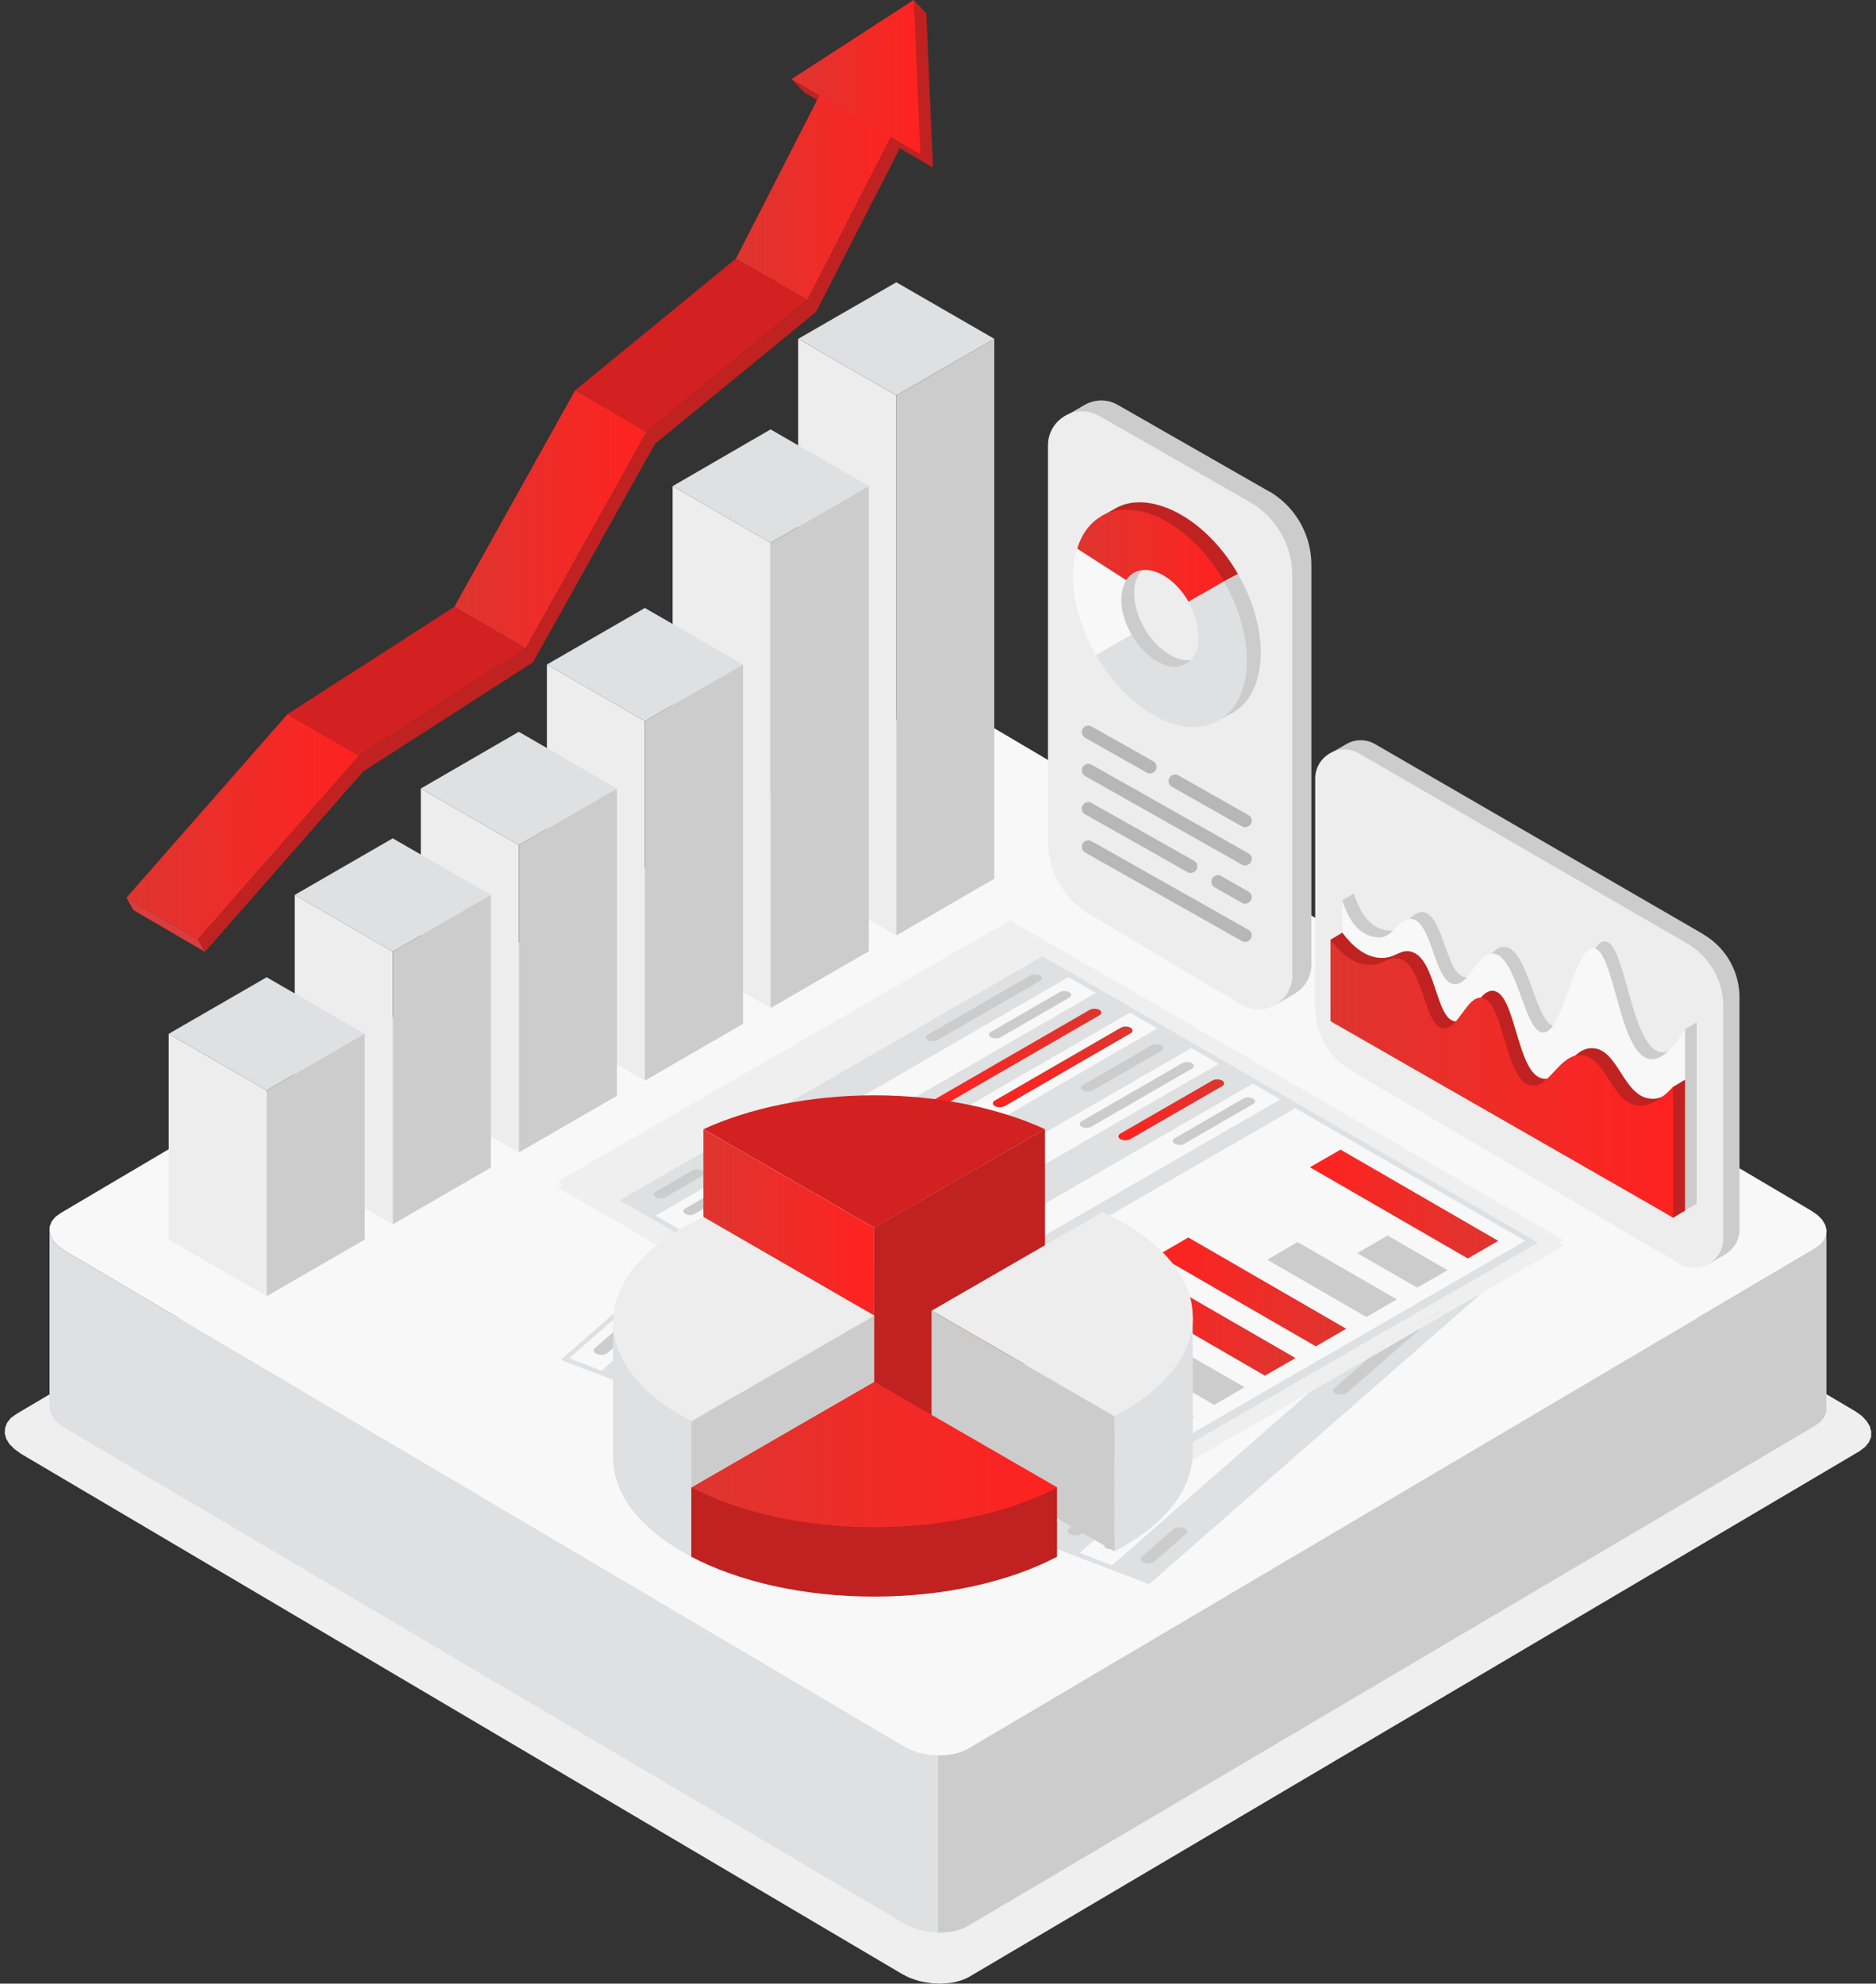<svg width="228" height="241" fill="none" xmlns="http://www.w3.org/2000/svg"><rect width="100%" height="100%" fill="#333333" stroke="none"/><path fill-rule="evenodd" clip-rule="evenodd" d="m2.002 171.78 108.183-63.859.411-.216.454-.173.454-.151.497-.13.518-.086.541-.065.54-.022h.562l.562.043.562.065.54.108.54.13.54.151.497.195.497.216.454.259 107.124 63.211.8.562.583.627.389.648.173.648-.021.649-.26.627-.454.561-.669.519-108.205 63.86-.411.216-.432.173-.475.151-.497.129-.519.087-.54.043-.541.043-.561-.021-.562-.022-.541-.086-.561-.087-.541-.129-.518-.173-.519-.173-.497-.238-.454-.238L2.543 176.621l-.8-.583-.605-.605-.389-.649-.173-.648.043-.648.238-.627.454-.584.691-.497Z" fill="#EFEFEF"/><path fill-rule="evenodd" clip-rule="evenodd" d="M221.955 171.564V150.04l-.238.605-.432.54-.648.475-102.996 60.813-.389.194-.433.173-.454.151-.475.109-.475.086-.519.065-.519.021-.518-.021-.541-.022-.518-.065-.541-.108-.518-.108-.497-.151-.497-.195-.454-.194-.454-.259L7.88 151.963l-.756-.519-.562-.583-.368-.627-.173-.627v21.525l.173.626.368.605.562.606.756.518 101.959 60.186.454.238.454.216.497.173.497.172.518.109.541.108.518.064.541.022.518.022.519-.044.519-.043.475-.086.475-.108.454-.152.433-.172.389-.217 102.996-60.79.648-.476.432-.54.238-.605Z" fill="#DEE0E2"/><path fill-rule="evenodd" clip-rule="evenodd" d="m7.361 147.383 102.997-60.812.389-.194.432-.173.454-.152.475-.108.497-.086.497-.065.519-.022.54.022.519.022.54.064.519.109.518.108.497.15.498.195.453.216.454.238 101.959 60.186.757.519.583.583.368.627.172.626-.043.606-.238.605-.432.54-.648.475-102.996 60.813-.389.194-.433.173-.454.151-.475.108-.475.087-.519.065-.519.021-.518-.021-.541-.022-.518-.065-.541-.108-.518-.108-.497-.151-.497-.195-.454-.194-.454-.259L7.88 151.965l-.756-.519-.562-.583-.368-.627-.173-.627.022-.605.238-.605.432-.54.648-.476Z" fill="#F8F8F8"/><path fill-rule="evenodd" clip-rule="evenodd" d="m220.632 151.662-102.997 60.812-.389.195-.432.173-.454.151-.475.108-.475.086-.519.065-.519.022h-.367v21.502l.367.022.519-.043.519-.043.475-.087.475-.108.454-.151.432-.173.389-.216 102.997-60.791.648-.475.432-.541.238-.605v-21.524l-.238.605-.432.54-.648.476Z" fill="#CCC"/><path fill-rule="evenodd" clip-rule="evenodd" d="M108.024 64.66a.566.566 0 0 1-.367-.108l-1.923-1.124c-.368-.194-.476-.67-.281-1.015a.764.764 0 0 1 1.015-.281l1.945 1.123c.368.195.476.649.281 1.016a.733.733 0 0 1-.648.367l-.022.022Z" fill="#233D54"/><path fill-rule="evenodd" clip-rule="evenodd" d="M103.963 64.852a.833.833 0 0 1-.713-.41c-.216-.39-.087-.908.302-1.124l.908-.519-.908-.519c-.389-.216-.518-.734-.302-1.123a.84.84 0 0 1 1.123-.303l3.372 1.945-3.372 1.945a.731.731 0 0 1-.41.108Z" fill="#233D54"/><path fill-rule="evenodd" clip-rule="evenodd" d="M108.938 48.042v65.61l-11.93-6.894V41.17l11.93 6.872Z" fill="#EDEDED"/><path fill-rule="evenodd" clip-rule="evenodd" d="m120.845 41.167-11.907 6.872-11.93-6.872 11.93-6.872 11.907 6.872Z" fill="#DEE0E2"/><path fill-rule="evenodd" clip-rule="evenodd" d="M108.936 48.042v65.61l11.907-6.894V41.17l-11.907 6.872Z" fill="#CCC"/><path fill-rule="evenodd" clip-rule="evenodd" d="M93.653 65.935v56.533l-11.908-6.894V59.063l11.908 6.872Z" fill="#EDEDED"/><path fill-rule="evenodd" clip-rule="evenodd" d="m105.582 59.064-11.93 6.872-11.907-6.872 11.908-6.894 11.929 6.894Z" fill="#DEE0E2"/><path fill-rule="evenodd" clip-rule="evenodd" d="M93.657 65.935v56.533l11.929-6.894V59.063l-11.929 6.872Z" fill="#CCC"/><path fill-rule="evenodd" clip-rule="evenodd" d="M78.374 87.609v43.675l-11.907-6.894V80.736l11.907 6.873Z" fill="#EDEDED"/><path fill-rule="evenodd" clip-rule="evenodd" d="M90.303 80.737 78.374 87.61l-11.907-6.873 11.907-6.872 11.93 6.872Z" fill="#DEE0E2"/><path fill-rule="evenodd" clip-rule="evenodd" d="M78.379 87.609v43.675l11.929-6.894V80.736l-11.93 6.873Z" fill="#CCC"/><path fill-rule="evenodd" clip-rule="evenodd" d="M63.052 102.673v37.343l-11.907-6.894V95.801l11.907 6.872Z" fill="#EDEDED"/><path fill-rule="evenodd" clip-rule="evenodd" d="m74.981 95.802-11.929 6.872-11.907-6.872 11.907-6.894 11.93 6.894Z" fill="#DEE0E2"/><path fill-rule="evenodd" clip-rule="evenodd" d="M63.056 102.673v37.343l11.929-6.894V95.801l-11.93 6.872Z" fill="#CCC"/><path fill-rule="evenodd" clip-rule="evenodd" d="M47.729 115.616v33.13l-11.908-6.894v-33.129l11.908 6.893Z" fill="#EDEDED"/><path fill-rule="evenodd" clip-rule="evenodd" d="m59.658 108.724-11.93 6.894-11.907-6.894 11.908-6.872 11.929 6.872Z" fill="#DEE0E2"/><path fill-rule="evenodd" clip-rule="evenodd" d="M47.733 115.616v33.13l11.93-6.894v-33.129l-11.93 6.893Z" fill="#CCC"/><path fill-rule="evenodd" clip-rule="evenodd" d="M32.41 132.472v25.003l-11.908-6.872V125.6l11.907 6.872Z" fill="#EDEDED"/><path fill-rule="evenodd" clip-rule="evenodd" d="m44.317 125.601-11.908 6.872-11.907-6.872 11.907-6.872 11.908 6.872Z" fill="#DEE0E2"/><path fill-rule="evenodd" clip-rule="evenodd" d="M32.414 132.472v25.003l11.907-6.872V125.6l-11.907 6.872Z" fill="#CCC"/><path fill-rule="evenodd" clip-rule="evenodd" d="m113.387 20.357-15.647-9.12-1.534-1.62L111.053 0l1.534 1.62.8 18.737Z" fill="#BF2220"/><path fill-rule="evenodd" clip-rule="evenodd" d="m109.714 13.832-8.688-5.035 1.491.583 8.688 5.036-1.491-.584Z" fill="#AAA6B3"/><path fill-rule="evenodd" clip-rule="evenodd" d="m98.13 36.459-8.687-5.036 11.584-22.626 8.687 5.035L98.131 36.46Z" fill="url(#a)"/><path fill-rule="evenodd" clip-rule="evenodd" d="m63.9 78.77-8.687-5.036 14.695-26.322 8.688 5.057-14.696 26.3Z" fill="url(#b)"/><path fill-rule="evenodd" clip-rule="evenodd" d="m78.59 52.469-8.687-5.057L89.44 31.42l8.688 5.035L78.59 52.47ZM43.625 91.82l-8.688-5.056 20.271-13.032 8.688 5.036L43.625 91.82Z" fill="#D32020"/><path fill-rule="evenodd" clip-rule="evenodd" d="m24.048 114.127-8.688-5.057 19.58-22.302 8.687 5.056-19.58 22.303Z" fill="url(#c)"/><path fill-rule="evenodd" clip-rule="evenodd" d="m24.912 115.64-8.687-5.057-.865-1.513 8.688 5.057.864 1.513Z" fill="#DD3C3C"/><path fill-rule="evenodd" clip-rule="evenodd" d="m109.712 13.832 1.491.583-12.016 23.47-19.58 16.035-14.824 26.538-20.638 13.269L24.91 115.64l-.864-1.513 19.58-22.302 20.27-13.053 14.695-26.3 19.536-16.014 11.584-22.626Z" fill="#BF2220"/><path fill-rule="evenodd" clip-rule="evenodd" d="m111.874 18.736-15.668-9.12L111.053 0l.821 18.736Z" fill="url(#d)"/><path fill-rule="evenodd" clip-rule="evenodd" d="M139.752 194.257 182.8 156.59l-79.83-30.406-43.048 37.667 79.83 30.406Z" fill="#F8F8F8"/><path fill-rule="evenodd" clip-rule="evenodd" d="m139.663 192.465 40.239-35.204-71.51-27.251-40.239 35.204 71.51 27.251Z" fill="#DEE0E2"/><path fill-rule="evenodd" clip-rule="evenodd" d="m73.107 166.534 39.288-34.383-3.933-1.512-39.288 34.382 3.933 1.513Zm8.856 3.367 39.289-34.383-3.934-1.491L78.03 168.41l3.933 1.491Zm8.864 3.371 39.309-34.382-3.954-1.492-39.288 34.383 3.933 1.491Zm8.856 3.397 39.31-34.404-3.933-1.492-39.31 34.383 3.933 1.513Zm8.885 3.371 39.288-34.383-3.933-1.512-39.31 34.382 3.955 1.513Zm8.864 3.369 39.288-34.383-3.933-1.512-39.309 34.404 3.954 1.491Zm8.857 3.371 39.288-34.383-3.933-1.491-39.289 34.383 3.934 1.491Zm8.856 3.395 39.288-34.405-3.933-1.491-39.288 34.383 3.933 1.513Z" fill="#F8F8F8"/><path fill-rule="evenodd" clip-rule="evenodd" d="m109.367 133.273-14.587 12.75c-.281.238-.843.303-1.276.152-.432-.152-.54-.497-.259-.735l14.587-12.75c.281-.238.843-.303 1.275-.152.433.152.541.497.26.735Z" fill="#788FA7"/><path fill-rule="evenodd" clip-rule="evenodd" d="M77.643 161.043c.28-.238.173-.562-.26-.735-.432-.151-.993-.087-1.274.151l-3.804 3.328c-.28.238-.151.562.26.735.432.151.993.086 1.275-.151l3.803-3.328Zm7.974 7.801c-.28.238-.151.562.26.735.432.151.994.086 1.275-.151l3.803-3.328c.281-.238.151-.562-.26-.735-.431-.151-.993-.087-1.274.151l-3.804 3.328Zm-4.43-1.685 3.804-3.329c.28-.237.842-.302 1.275-.151.432.151.54.497.259.735l-3.804 3.328c-.28.238-.842.303-1.275.151-.432-.151-.54-.497-.259-.734Zm-.627-5.014c.281-.238.843-.303 1.275-.151.411.151.54.497.26.734l-3.804 3.328c-.28.238-.843.303-1.275.152-.432-.152-.54-.497-.26-.735l3.804-3.328Z" fill="#CCC"/><path fill-rule="evenodd" clip-rule="evenodd" d="m113.794 134.959-9.703 8.493c-.281.237-.843.302-1.275.151-.432-.151-.54-.497-.259-.735l9.703-8.493c.281-.237.864-.302 1.275-.151.432.151.54.497.259.735Zm-16.55 18.131 19.45-17.029c.281-.238.843-.303 1.275-.151.432.151.54.497.259.734l-19.45 17.029c-.28.238-.842.303-1.274.152-.433-.152-.54-.497-.26-.735Zm25.433-14.741-12.145 10.632c-.281.238-.865.303-1.275.152-.433-.152-.541-.498-.26-.735l12.145-10.633c.281-.259.843-.324 1.275-.151.433.151.541.497.26.735Zm-14.133 15.992 17.008-14.89c.281-.237.843-.302 1.275-.151.411.151.54.497.259.735l-17.007 14.89c-.281.237-.843.302-1.275.151-.411-.151-.541-.497-.26-.735Z" fill="#788FA7"/><path fill-rule="evenodd" clip-rule="evenodd" d="m90.027 170.553 3.804-3.328c.28-.238.864-.303 1.275-.151.432.151.54.497.26.734l-3.804 3.328c-.281.238-.843.303-1.275.152-.432-.173-.54-.497-.26-.735Z" fill="#CCC"/><path fill-rule="evenodd" clip-rule="evenodd" d="m131.544 141.724-7.261 6.354c-.281.238-.843.324-1.276.151-.432-.173-.54-.497-.259-.735l7.261-6.353c.281-.238.843-.303 1.275-.151.433.172.541.497.26.734Z" fill="#788FA7"/><path fill-rule="evenodd" clip-rule="evenodd" d="m94.451 172.236 3.804-3.328c.28-.237.843-.302 1.275-.151.432.151.54.497.26.735l-3.804 3.328c-.281.238-.843.303-1.275.151-.433-.151-.54-.497-.26-.735Z" fill="#CCC"/><path fill-rule="evenodd" clip-rule="evenodd" d="m135.973 143.408-12.146 10.632c-.281.238-.842.303-1.275.152-.432-.152-.54-.497-.259-.735l12.145-10.633c.281-.237.843-.302 1.275-.151.432.151.541.497.26.735Z" fill="#788FA7"/><path fill-rule="evenodd" clip-rule="evenodd" d="M98.885 173.92c-.28.238-.151.584.26.735.432.151.994.086 1.275-.151l3.803-3.328c.281-.238.173-.584-.259-.735-.433-.152-.994-.087-1.275.151l-3.804 3.328Zm39.893 15.192c-.28.238-.151.562.26.735.432.151.994.087 1.275-.151l3.803-3.328c.281-.238.152-.584-.259-.735-.432-.151-.994-.086-1.275.151l-3.804 3.328Zm-4.43-1.685 3.804-3.328c.281-.238.864-.303 1.275-.152.432.173.54.497.259.735l-3.803 3.328c-.281.238-.843.303-1.275.151-.433-.151-.541-.497-.26-.734Zm-4.43-1.686c-.281.238-.151.584.259.735.433.151.995.086 1.275-.151l3.804-3.328c.281-.238.173-.584-.259-.735-.433-.152-.995-.087-1.275.151l-3.804 3.328Zm-4.43-1.686 3.803-3.328c.281-.237.843-.302 1.275-.151.433.151.541.497.26.735l-3.804 3.328c-.281.238-.843.303-1.275.151-.41-.151-.54-.497-.259-.735Zm-4.43-1.685c-.281.238-.173.583.259.735.432.151.994.086 1.275-.152l3.804-3.328c.28-.237.172-.583-.26-.734-.432-.152-.994-.087-1.275.151l-3.803 3.328Zm-4.43-1.686 3.803-3.328c.281-.238.843-.302 1.275-.151.432.151.54.497.259.735l-3.803 3.328c-.281.237-.843.324-1.275.151-.432-.151-.54-.497-.259-.735Zm-4.431-1.685c-.281.237-.151.561.26.734.432.152.994.087 1.275-.151l3.803-3.328c.281-.238.151-.562-.259-.735-.411-.151-.994-.086-1.275.152l-3.804 3.328Zm-4.43-1.686 3.804-3.328c.281-.238.842-.303 1.275-.151.432.151.54.497.259.734l-3.803 3.328c-.281.238-.843.303-1.276.152-.432-.152-.54-.497-.259-.735Zm-.627-5.014c.281-.237.843-.302 1.275-.151.433.151.541.497.26.735l-3.804 3.328c-.281.238-.842.302-1.275.151-.432-.151-.54-.497-.259-.735l3.803-3.328Z" fill="#CCC"/><path fill-rule="evenodd" clip-rule="evenodd" d="m140.394 145.092-9.703 8.493c-.281.237-.843.302-1.275.151-.411-.151-.54-.497-.259-.735l9.703-8.493c.281-.238.843-.303 1.275-.151.432.151.54.497.259.735Zm4.435 1.687-14.588 12.75c-.28.238-.842.303-1.275.152-.432-.152-.54-.497-.259-.735l14.587-12.75c.281-.238.843-.303 1.275-.152.433.152.541.497.26.735Zm4.429 1.705-7.261 6.354c-.281.237-.843.302-1.275.151-.411-.151-.541-.497-.26-.735l7.261-6.353c.281-.238.843-.303 1.276-.152.432.152.54.497.259.735Zm4.43 1.69-9.703 8.493c-.281.237-.865.302-1.275.151-.433-.151-.541-.497-.26-.735l9.703-8.493c.281-.238.843-.302 1.276-.151.432.151.54.497.259.735Zm4.436 1.685-12.145 10.633c-.281.237-.843.302-1.275.151-.432-.173-.541-.497-.26-.735l12.146-10.632c.281-.238.842-.303 1.275-.152.432.173.54.497.259.735Zm-14.117 15.988 17.008-14.89c.281-.237.842-.302 1.275-.151.432.151.54.497.259.735L145.52 168.43c-.281.238-.843.303-1.275.152-.432-.152-.54-.497-.26-.735h.022Zm6.878-.45 14.587-12.75c.281-.238.843-.303 1.275-.152.411.152.54.497.259.735l-14.587 12.751c-.281.237-.843.302-1.275.151-.432-.152-.54-.497-.259-.735Zm20.53-10.483-7.261 6.353c-.281.238-.843.303-1.275.152-.433-.152-.541-.497-.26-.735l7.261-6.354c.281-.237.843-.302 1.275-.151.433.151.541.497.26.735Z" fill="#788FA7"/><path fill-rule="evenodd" clip-rule="evenodd" d="m162.181 168.648 12.145-10.632c.281-.238.843-.303 1.275-.151.433.151.541.497.26.734l-12.146 10.611c-.281.238-.842.303-1.275.151-.41-.151-.54-.497-.259-.734v.021Z" fill="#CCC"/><path fill-rule="evenodd" clip-rule="evenodd" d="m142.498 178.785 16.619-9.595 2.42-2.118-16.619 9.595-2.42 2.118Zm-65.981-29.459.497-.432-8.623-4.97-.626.346 8.752 5.056Zm5.9 3.417.497-.432-5.9-3.415-.496.433 5.9 3.414Zm3.888 2.226.475-.432-3.392-1.967-.497.433 3.414 1.966Zm7.651 4.432.497-.432-3.392-1.967-.498.432 3.393 1.967Zm7.672 4.431.497-.432-3.414-1.966-.497.432 3.414 1.966Zm7.672 4.426.497-.432-3.414-1.967-.497.433 3.414 1.966Zm7.673 4.434.476-.432-3.393-1.989-.497.433 3.414 1.988Zm7.654 4.406.497-.432-3.414-1.967-.476.432 3.393 1.967Z" fill="#EFEFEF"/><path fill-rule="evenodd" clip-rule="evenodd" d="M135.324 182.933c.173-.194.087-.454-.194-.605l9.79-5.662-2.421 2.118-7.196 4.149h.021Zm26.214-15.862 7.153-4.128-2.42 2.118-7.153 4.128 2.42-2.118Zm-27.774 15.302-1.469-.843.497-.432 1.88 1.081h-.173c-.281 0-.54.064-.735.194Zm-4.884-2.809-4.257-2.464.497-.432 4.257 2.463-.497.433Zm-7.672-4.431-4.257-2.463.497-.432 4.257 2.463-.497.432Zm-7.672-4.43-4.257-2.463.497-.433 4.258 2.464-.498.432Zm-7.671-4.43-4.258-2.464.497-.432 4.258 2.464-.497.432Zm-7.672-4.43-4.257-2.464.497-.432 4.257 2.464-.497.432Zm-7.672-4.43-4.257-2.464.497-.432 4.257 2.464-.497.432Zm-8.126-4.69.498-.432.475.281-.497.432-.475-.281Z" fill="#EFEFEF"/><path fill-rule="evenodd" clip-rule="evenodd" d="m132.296 181.53.497-.433-3.414-1.966-.497.432 3.414 1.967Zm49.381-25.371 8.32-4.798-.626-.345-8.429 4.862.735.281Z" fill="#EFEFEF"/><path fill-rule="evenodd" clip-rule="evenodd" d="m179.841 157.238 1.837-1.08-.735-.281-1.858 1.059.756.302Zm-7.097 4.086 7.088-4.084-.756-.302-3.911 2.269-2.421 2.117Zm-37.73 21.783.303-.173c.173-.195.086-.454-.195-.605l-.108.065-.346-.195h-.172c-.281 0-.541.065-.735.195l1.253.713Z" fill="#EFEFEF"/><path fill-rule="evenodd" clip-rule="evenodd" d="m166.289 165.062 6.462-3.739 2.42-2.118-6.483 3.739-2.399 2.118Z" fill="#EFEFEF"/><path fill-rule="evenodd" clip-rule="evenodd" d="m135.017 182.393 54.978-31.746-67.253-38.835-54.977 31.747 67.252 38.834Z" fill="#EFEFEF"/><path fill-rule="evenodd" clip-rule="evenodd" d="m135.581 180.621 51.347-29.65-60.229-34.793-51.369 29.65 60.251 34.793Z" fill="#DEE0E2"/><path fill-rule="evenodd" clip-rule="evenodd" d="m135.19 179.736 50.18-28.98-27.943-16.121-50.18 28.958 27.943 16.143Z" fill="#F8F8F8"/><path fill-rule="evenodd" clip-rule="evenodd" d="m126.895 168.715 12.058 6.958-3.695 2.118-12.059-6.937 3.696-2.139Zm18.213 3.39-3.695 2.139-7.305-4.214 3.696-2.139 7.304 4.214Zm6.159-3.562-3.695 2.139-14.436-8.32 3.695-2.139 14.436 8.32Z" fill="#CCC"/><path fill-rule="evenodd" clip-rule="evenodd" d="m157.451 164.994-3.717 2.14-16.792-9.725 3.696-2.118 16.813 9.703Z" fill="url(#e)"/><path fill-rule="evenodd" clip-rule="evenodd" d="m163.612 161.432-3.695 2.139-19.19-11.086 3.695-2.139 19.19 11.086Z" fill="url(#f)"/><path fill-rule="evenodd" clip-rule="evenodd" d="m169.765 157.865-3.696 2.139-12.058-6.958 3.695-2.14 12.059 6.959Zm6.166-3.543-3.695 2.117-7.283-4.192 3.696-2.14 7.282 4.215Z" fill="#CCC"/><path fill-rule="evenodd" clip-rule="evenodd" d="m182.091 150.756-3.696 2.14-19.19-11.087 3.717-2.139 19.169 11.086Z" fill="url(#g)"/><path fill-rule="evenodd" clip-rule="evenodd" d="m112.174 163.483 4.43-2.55c.324-.195.843-.195 1.167 0 .324.173.324.475 0 .67l-4.43 2.572c-.324.194-.843.194-1.167 0-.324-.195-.324-.476 0-.67v-.022Zm1.95 1.145 4.43-2.572c.324-.194.843-.194 1.167 0 .324.173.324.475 0 .67l-4.43 2.572c-.324.194-.843.194-1.167 0-.324-.195-.324-.476 0-.67Zm1.941 1.127 4.431-2.572c.324-.195.842-.195 1.167 0 .324.173.324.475 0 .67l-4.431 2.572c-.324.194-.842.194-1.167 0-.324-.195-.324-.476 0-.67Zm1.92 1.101 4.431-2.55c.324-.194.842-.194 1.167 0 .324.173.324.475 0 .67l-4.452 2.572c-.324.194-.843.194-1.167 0-.324-.195-.324-.476 0-.67l.021-.022Z" fill="#CCC"/><path fill-rule="evenodd" clip-rule="evenodd" d="m83.005 149.61 50.18-28.98-3.328-1.923-50.18 28.98 3.328 1.923Zm7.458 4.299 50.18-28.958-3.307-1.924-50.18 28.959 3.307 1.923Zm7.471 4.324 50.18-28.98-3.328-1.923-50.18 28.98 3.329 1.923Zm7.481 4.299 50.18-28.958-3.328-1.924-50.18 28.959 3.328 1.923Z" fill="#F8F8F8"/><path fill-rule="evenodd" clip-rule="evenodd" d="m126.373 119.183-12.426 7.175c-.324.194-.843.194-1.167 0-.324-.195-.324-.497 0-.67l12.426-7.175c.325-.194.843-.194 1.167 0 .324.195.324.475 0 .67ZM79.716 144.77l4.43-2.572c.324-.173.843-.173 1.167 0 .324.195.324.497 0 .67l-4.43 2.572c-.324.194-.843.194-1.167 0-.324-.195-.324-.476 0-.67Zm50.223-23.556-8.341 4.819c-.325.173-.843.173-1.167 0-.325-.194-.325-.475 0-.67l8.341-4.819c.324-.194.843-.194 1.167 0 .324.173.324.476 0 .67Zm-46.653 25.609 4.43-2.572c.324-.194.843-.194 1.167 0 .324.173.324.476 0 .67l-4.43 2.55c-.324.195-.843.195-1.167 0-.324-.173-.324-.475 0-.67v.022Z" fill="#CCC"/><path fill-rule="evenodd" clip-rule="evenodd" d="m133.615 123.354-20.444 11.8c-.324.194-.843.194-1.167 0-.324-.173-.324-.476 0-.67l20.444-11.8c.324-.173.842-.173 1.167 0 .324.195.324.497 0 .67Z" fill="url(#h)"/><path fill-rule="evenodd" clip-rule="evenodd" d="m86.959 148.938 4.43-2.55c.324-.194.843-.194 1.167 0 .324.173.324.476 0 .67l-4.43 2.572c-.324.194-.843.194-1.167 0-.324-.173-.324-.476 0-.67v-.022Z" fill="#CCC"/><path fill-rule="evenodd" clip-rule="evenodd" d="m137.394 125.535-15.3 8.838c-.324.195-.843.195-1.167 0-.324-.194-.324-.475 0-.67l15.3-8.838c.324-.195.843-.195 1.167 0 .324.194.324.475 0 .67ZM90.74 151.121l4.43-2.571c.325-.173.843-.173 1.167 0 .325.194.325.497 0 .67l-4.43 2.55c-.324.194-.843.194-1.167 0-.324-.173-.324-.476 0-.67v.021Z" fill="#788FA7"/><path fill-rule="evenodd" clip-rule="evenodd" d="m141.115 127.675-8.342 4.819c-.324.195-.842.195-1.167 0-.324-.194-.324-.475 0-.67l8.342-4.819c.324-.194.843-.194 1.167 0 .324.195.324.476 0 .67ZM94.454 153.26l4.43-2.571c.324-.195.843-.195 1.167 0 .324.194.324.475 0 .67l-4.43 2.571c-.324.195-.843.195-1.167 0-.324-.194-.324-.475 0-.67Zm50.397-23.423-12.21 7.045c-.325.195-.843.195-1.167 0-.325-.173-.325-.475 0-.67l12.21-7.045c.324-.194.842-.194 1.167 0 .324.173.324.476 0 .67Zm-46.683 25.585 4.43-2.572c.324-.173.843-.173 1.167 0 .324.195.324.497 0 .67l-4.43 2.572c-.324.194-.843.194-1.167 0-.324-.173-.324-.475 0-.67Z" fill="#CCC"/><path fill-rule="evenodd" clip-rule="evenodd" d="m148.522 131.956-11.172 6.44c-.325.195-.843.195-1.167 0-.325-.172-.325-.475 0-.67l11.172-6.44c.324-.194.843-.194 1.167 0 .324.195.324.498 0 .67ZM101.85 157.54l4.451-2.572c.325-.194.843-.194 1.167 0 .324.195.324.497 0 .67l-4.451 2.572c-.325.194-.843.194-1.167 0-.325-.195-.325-.476 0-.67Z" fill="#788FA7"/><path fill-rule="evenodd" clip-rule="evenodd" d="M136.766 138.522c.216 0 .432-.044.584-.13l11.172-6.44c.324-.173.324-.475 0-.67a1.291 1.291 0 0 0-.583-.13c-.216 0-.411.044-.584.13l-11.172 6.44c-.325.194-.325.497 0 .67.151.086.367.13.583.13Z" fill="url(#i)"/><path fill-rule="evenodd" clip-rule="evenodd" d="M102.433 158.362c.216 0 .432-.043.584-.129l4.451-2.572c.324-.173.324-.475 0-.67a1.23 1.23 0 0 0-.583-.151c-.216 0-.411.043-.584.151l-4.451 2.572c-.325.194-.325.475 0 .67.151.086.367.129.583.129Z" fill="#CCC"/><path fill-rule="evenodd" clip-rule="evenodd" d="m140.662 124.951-28.85 16.662 28.829-16.641.021-.021Z" fill="#F1F3F5"/><path fill-rule="evenodd" clip-rule="evenodd" d="M121.51 134.506c.216 0 .432-.043.584-.129l15.3-8.839c.324-.195.324-.476 0-.67a1.278 1.278 0 0 0-.583-.13 1.28 1.28 0 0 0-.584.13l-15.3 8.839c-.324.194-.324.475 0 .67.151.086.367.129.583.129Z" fill="url(#j)"/><path fill-rule="evenodd" clip-rule="evenodd" d="M91.324 151.921c.216 0 .432-.043.583-.151l4.43-2.55c.325-.195.325-.498 0-.67a1.218 1.218 0 0 0-.583-.13c-.216 0-.432.043-.584.13l-4.43 2.571c-.324.195-.324.497 0 .67.151.087.368.151.584.151v-.021Zm60.96-17.783-8.342 4.819c-.324.195-.842.195-1.167 0-.324-.194-.324-.475 0-.67l8.342-4.819c.324-.194.843-.194 1.167 0 .324.173.324.476 0 .67Zm-46.65 25.585 4.43-2.571c.324-.195.843-.195 1.167 0 .324.173.324.497 0 .67l-4.43 2.571c-.324.195-.843.195-1.167 0-.324-.194-.324-.475 0-.67Z" fill="#CCC"/><path fill-rule="evenodd" clip-rule="evenodd" d="M126.999 137.184c-5.575-2.55-12.815-4.106-20.746-4.106-7.931 0-15.192 1.556-20.746 4.106l20.746 11.972 20.746-11.972Z" fill="#D32020"/><path fill-rule="evenodd" clip-rule="evenodd" d="M85.484 137.184v10.697l20.747 11.972v-10.697l-20.747-11.972Z" fill="url(#k)"/><path fill-rule="evenodd" clip-rule="evenodd" d="M127.002 137.184v27.121l-20.768 11.972v-27.121l20.768-11.972Z" fill="#BF2220"/><path fill-rule="evenodd" clip-rule="evenodd" d="M74.509 160.631v16.446c0 4.711 3.652 8.99 9.508 12.037v-20.66l-9.508-7.823Zm70.448 15.823v-16.446l-9.509 6.894v21.589c5.857-3.069 9.509-7.326 9.509-12.037Z" fill="#DEE0E2"/><path fill-rule="evenodd" clip-rule="evenodd" d="M135.457 172.065c5.856-3.069 9.509-7.326 9.509-12.037 0-5.1-4.258-9.682-10.979-12.772l-20.746 11.972 22.238 12.837h-.022Z" fill="#EDEDED"/><path fill-rule="evenodd" clip-rule="evenodd" d="M113.215 159.227v16.424l22.237 12.836v-16.424l-22.237-12.836Z" fill="#CCC"/><path fill-rule="evenodd" clip-rule="evenodd" d="M84.013 180.705v8.428c5.727 3.004 13.571 4.841 22.215 4.841 8.645 0 16.511-1.837 22.238-4.841v-8.428H84.013Z" fill="#BF2220"/><path fill-rule="evenodd" clip-rule="evenodd" d="M74.509 160.631c0 4.711 3.652 8.99 9.508 12.037l22.238-12.836-20.746-11.973c-6.721 3.091-10.979 7.672-10.979 12.772h-.021Z" fill="#EDEDED"/><path fill-rule="evenodd" clip-rule="evenodd" d="M84.013 180.708c5.727 2.982 13.571 4.841 22.237 4.841 8.666 0 16.511-1.837 22.237-4.841l-22.237-12.837-22.237 12.837Z" fill="url(#l)"/><path fill-rule="evenodd" clip-rule="evenodd" d="M106.228 159.855v8.018L84.013 180.71v-8.018l22.215-12.837Z" fill="#CCC"/><path d="m154.237 59.707-18.326-10.48c-1.318-.779-2.809-.714-3.998-.087l-2.55 1.47.411 1.62c-.022.195-.087.367-.087.562v48.084c0 3.674 1.945 7.066 5.122 8.925l18.348 10.935c.389.216.778.367 1.188.454l.865.778 2.096-1.21c1.232-.735 2.074-2.01 2.074-3.588V68.633a10.36 10.36 0 0 0-5.143-8.947v.021Z" fill="#CCC"/><path d="m133.593 50.52 18.326 10.482a10.317 10.317 0 0 1 5.143 8.947v48.537c0 3.199-3.458 5.187-6.224 3.566l-18.347-10.935a10.332 10.332 0 0 1-5.122-8.925V54.108c0-3.176 3.458-5.186 6.202-3.566l.022-.021Z" fill="#EDEDED"/><path d="m150.453 69.74-1.686.886-4.041-.432c-3.436-5.598-6.872-9.466-10.611-7.607l1.491-.843c1.708-.951 3.782-.908 5.9-.151 2.55.907 5.165 2.895 7.326 5.705a21.673 21.673 0 0 1 1.621 2.442Z" fill="#BF2220"/><path d="M136.898 70.524c-1.988-1.275-3.998-2.571-5.986-3.846-1.319 4.279.129 9.141 2.29 12.901a839.344 839.344 0 0 0 4.323-2.485s-.541-1.059-.606-1.232c-.151-.389-.302-.8-.41-1.231-.324-1.319-.389-2.918.367-4.128l.022.021Z" fill="#F8F8F8"/><path d="M149.824 86.602c-.173.087-1.686.886-1.686.886s.778-2.744.605-6.31c-.129-2.766-1.037-5.9-2.766-8.903a48.578 48.578 0 0 0-1.253-2.075l4.041.432 1.685-.886c1.6 2.766 2.486 5.64 2.723 8.255.325 3.847-.799 7.132-3.349 8.601Z" fill="#CCC"/><path d="M151.526 79.558c-.13-2.788-1.037-5.9-2.766-8.904l-2.507 1.448-1.815 1.037c1.75 3.048 1.621 6.397-.281 7.5-2.14 1.231-5.079-.843-6.635-3.523L133.2 79.6c2.269 3.955 5.9 7.326 9.509 8.385 1.88.562 3.76.475 5.424-.475 2.421-1.383 3.566-4.387 3.393-7.953Z" fill="#DEE0E2"/><path d="M133.853 62.72c-.821.476-1.448 1.103-1.966 1.86 0 .02-.022.042-.044.064-.324.475-.562 1.016-.778 1.578a4.571 4.571 0 0 1-.151.432L136.9 70.5c.238-.367.54-.691.929-.907 1.902-1.102 4.863.475 6.613 3.5l1.816-1.037 2.506-1.447c-3.954-6.83-10.632-10.374-14.911-7.91v.022Z" fill="url(#m)"/><path d="M139.084 76.314s-.541-1.058-.606-1.231c-.151-.39-.302-.8-.41-1.232-.324-1.318-.389-2.918.367-4.128.108-.151.216-.302.346-.432a2.58 2.58 0 0 0-.972.324 2.499 2.499 0 0 0-.93.908c-.756 1.21-.691 2.788-.367 4.127.108.411.238.822.41 1.232.065.173.606 1.232.606 1.232 1.534 2.68 4.473 4.754 6.634 3.523.216-.13.389-.281.562-.454-1.988.28-4.322-1.578-5.64-3.847v-.022Z" fill="#CCC"/><path d="M151.333 100.49c.281 0 .54-.151.691-.389a.79.79 0 0 0-.302-1.08l-8.515-4.82a.79.79 0 0 0-1.08.303.789.789 0 0 0 .302 1.08l8.515 4.82a.875.875 0 0 0 .389.108v-.022Zm-11.559-6.526c.281 0 .54-.152.692-.39a.79.79 0 0 0-.303-1.08l-7.499-4.236a.79.79 0 0 0-1.08.303.789.789 0 0 0 .302 1.08l7.499 4.236a.88.88 0 0 0 .389.108v-.021Zm11.562 11.173c.281 0 .54-.152.691-.389a.79.79 0 0 0-.302-1.081l-19.061-10.762a.79.79 0 0 0-1.08.302.79.79 0 0 0 .302 1.081l19.061 10.762a.875.875 0 0 0 .389.108v-.021Zm-6.613.909c.281 0 .54-.151.691-.389a.788.788 0 0 0-.302-1.08l-12.448-7.024a.79.79 0 0 0-1.08.303.789.789 0 0 0 .302 1.08l12.448 7.024c.13.065.259.108.389.108v-.022Zm6.611 3.738c.28 0 .54-.151.691-.389a.79.79 0 0 0-.302-1.081l-3.307-1.88a.79.79 0 0 0-1.08.303.788.788 0 0 0 .302 1.08l3.307 1.88a.875.875 0 0 0 .389.108v-.021Zm.002 4.644c.281 0 .54-.152.691-.389a.79.79 0 0 0-.302-1.081l-19.061-10.762a.79.79 0 0 0-1.08.302.79.79 0 0 0 .302 1.081l19.061 10.762a.875.875 0 0 0 .389.108v-.021Z" fill="#B7B7B7"/><path d="M206.977 113.478 167.149 90.42a3.483 3.483 0 0 0-3.436-.065l-2.183 1.253.346 1.383c-.022.173-.065.325-.065.498V121.3a8.862 8.862 0 0 0 4.409 7.672l39.85 23.448c.324.194.67.324 1.016.389l.734.67 1.794-1.038c1.059-.626 1.794-1.728 1.794-3.068v-28.202a8.858 8.858 0 0 0-4.431-7.672v-.022Z" fill="#CCC"/><path d="m165.182 91.543 39.828 23.059a8.881 8.881 0 0 1 4.43 7.671v28.202c0 2.745-2.982 4.452-5.338 3.069l-39.85-23.448a8.907 8.907 0 0 1-4.408-7.671V94.612c0-2.745 2.96-4.452 5.338-3.069Z" fill="#EDEDED"/><path d="m164.557 108.553-1.405.821 1.405 13.01 40.239 24.679 1.405-.821V124.22l-1.405.822c-.67 1.361-1.75 2.96-2.853 2.809-3.781-.475-4.322-13.442-6.915-13.485-2.312-.043-3.631 10.33-6.094 10.265-2.312-.065-3.155-9.465-6.094-9.595-1.924-.087-2.875 3.868-4.69 3.717-2.442-.195-2.658-7.65-5.208-7.931-1.491-.151-2.226 2.269-3.868 2.247-1.902-.043-3.436-1.188-4.539-4.495l.022-.021Z" fill="#CCC"/><path d="M163.151 109.375v13.831l41.644 23.858v-22.021c-.972 1.599-2.615 3.846-4.257 3.63-3.782-.475-4.322-13.442-6.915-13.485-2.313-.043-3.631 10.33-6.095 10.265-2.312-.065-3.155-9.465-6.094-9.595-1.923-.086-2.874 3.869-4.689 3.717-2.442-.194-2.659-7.65-5.209-7.931-1.491-.151-2.225 2.269-3.868 2.248-1.902-.044-3.436-1.189-4.538-4.495l.021-.022Z" fill="#F8F8F8"/><path d="m163.15 113.305-1.448.864 1.448 9.055 40.196 24.723 1.448-.865v-15.905l-1.448.864c-.735 1.081-1.729 1.578-2.874 1.426-3.155-.41-3.804-5.813-6.764-6.115-2.702-.26-3.977 4.062-6.181 3.695-3.22-.54-3.263-10.395-6.051-10.676-1.794-.173-2.853 3.955-4.646 3.717-2.399-.324-2.313-7.844-5.446-8.493-1.297-.259-1.88.908-3.717.778-1.967-.151-3.48-1.664-4.517-3.047v-.021Z" fill="#BF2220"/><path d="M161.702 114.17v9.898l41.644 23.858V132.02c-1.016 1.124-2.615 2.507-4.322 2.291-3.155-.411-3.804-5.813-6.764-6.116-2.702-.259-3.977 4.063-6.181 3.696-3.22-.541-3.263-10.395-6.051-10.676-1.794-.173-2.853 3.955-4.646 3.717-2.399-.324-2.313-7.845-5.446-8.493-1.297-.259-1.88.908-3.717.778-1.967-.151-3.48-1.664-4.517-3.047Z" fill="url(#n)"/><defs><linearGradient id="a" x1="89.443" y1="22.628" x2="109.714" y2="22.628" gradientUnits="userSpaceOnUse"><stop stop-color="#DE352F"/><stop offset="1" stop-color="#FF2220"/></linearGradient><linearGradient id="b" x1="55.213" y1="63.101" x2="78.596" y2="63.101" gradientUnits="userSpaceOnUse"><stop stop-color="#DE352F"/><stop offset="1" stop-color="#FF2220"/></linearGradient><linearGradient id="c" x1="15.36" y1="100.447" x2="43.627" y2="100.447" gradientUnits="userSpaceOnUse"><stop stop-color="#DE352F"/><stop offset="1" stop-color="#FF2220"/></linearGradient><linearGradient id="d" x1="96.206" y1="9.379" x2="111.874" y2="9.379" gradientUnits="userSpaceOnUse"><stop stop-color="#DE352F"/><stop offset="1" stop-color="#FF2220"/></linearGradient><linearGradient id="e" x1="157.451" y1="161.212" x2="136.942" y2="161.212" gradientUnits="userSpaceOnUse"><stop stop-color="#DE352F"/><stop offset="1" stop-color="#FF2220"/></linearGradient><linearGradient id="f" x1="163.612" y1="156.959" x2="140.727" y2="156.959" gradientUnits="userSpaceOnUse"><stop stop-color="#DE352F"/><stop offset="1" stop-color="#FF2220"/></linearGradient><linearGradient id="g" x1="182.112" y1="146.283" x2="159.205" y2="146.283" gradientUnits="userSpaceOnUse"><stop stop-color="#DE352F"/><stop offset="1" stop-color="#FF2220"/></linearGradient><linearGradient id="h" x1="133.852" y1="128.908" x2="111.788" y2="128.908" gradientUnits="userSpaceOnUse"><stop stop-color="#DE352F"/><stop offset="1" stop-color="#FF2220"/></linearGradient><linearGradient id="i" x1="148.76" y1="134.826" x2="135.945" y2="134.826" gradientUnits="userSpaceOnUse"><stop stop-color="#DE352F"/><stop offset="1" stop-color="#FF2220"/></linearGradient><linearGradient id="j" x1="137.632" y1="129.601" x2="120.689" y2="129.601" gradientUnits="userSpaceOnUse"><stop stop-color="#DE352F"/><stop offset="1" stop-color="#FF2220"/></linearGradient><linearGradient id="k" x1="85.484" y1="148.508" x2="106.231" y2="148.508" gradientUnits="userSpaceOnUse"><stop stop-color="#DE352F"/><stop offset="1" stop-color="#FF2220"/></linearGradient><linearGradient id="l" x1="84.013" y1="176.71" x2="128.466" y2="176.71" gradientUnits="userSpaceOnUse"><stop stop-color="#DE352F"/><stop offset="1" stop-color="#FF2220"/></linearGradient><linearGradient id="m" x1="130.914" y1="67.54" x2="148.764" y2="67.54" gradientUnits="userSpaceOnUse"><stop stop-color="#DE352F"/><stop offset="1" stop-color="#FF2220"/></linearGradient><linearGradient id="n" x1="161.702" y1="131.048" x2="203.346" y2="131.048" gradientUnits="userSpaceOnUse"><stop stop-color="#DE352F"/><stop offset="1" stop-color="#FF2220"/></linearGradient></defs></svg>